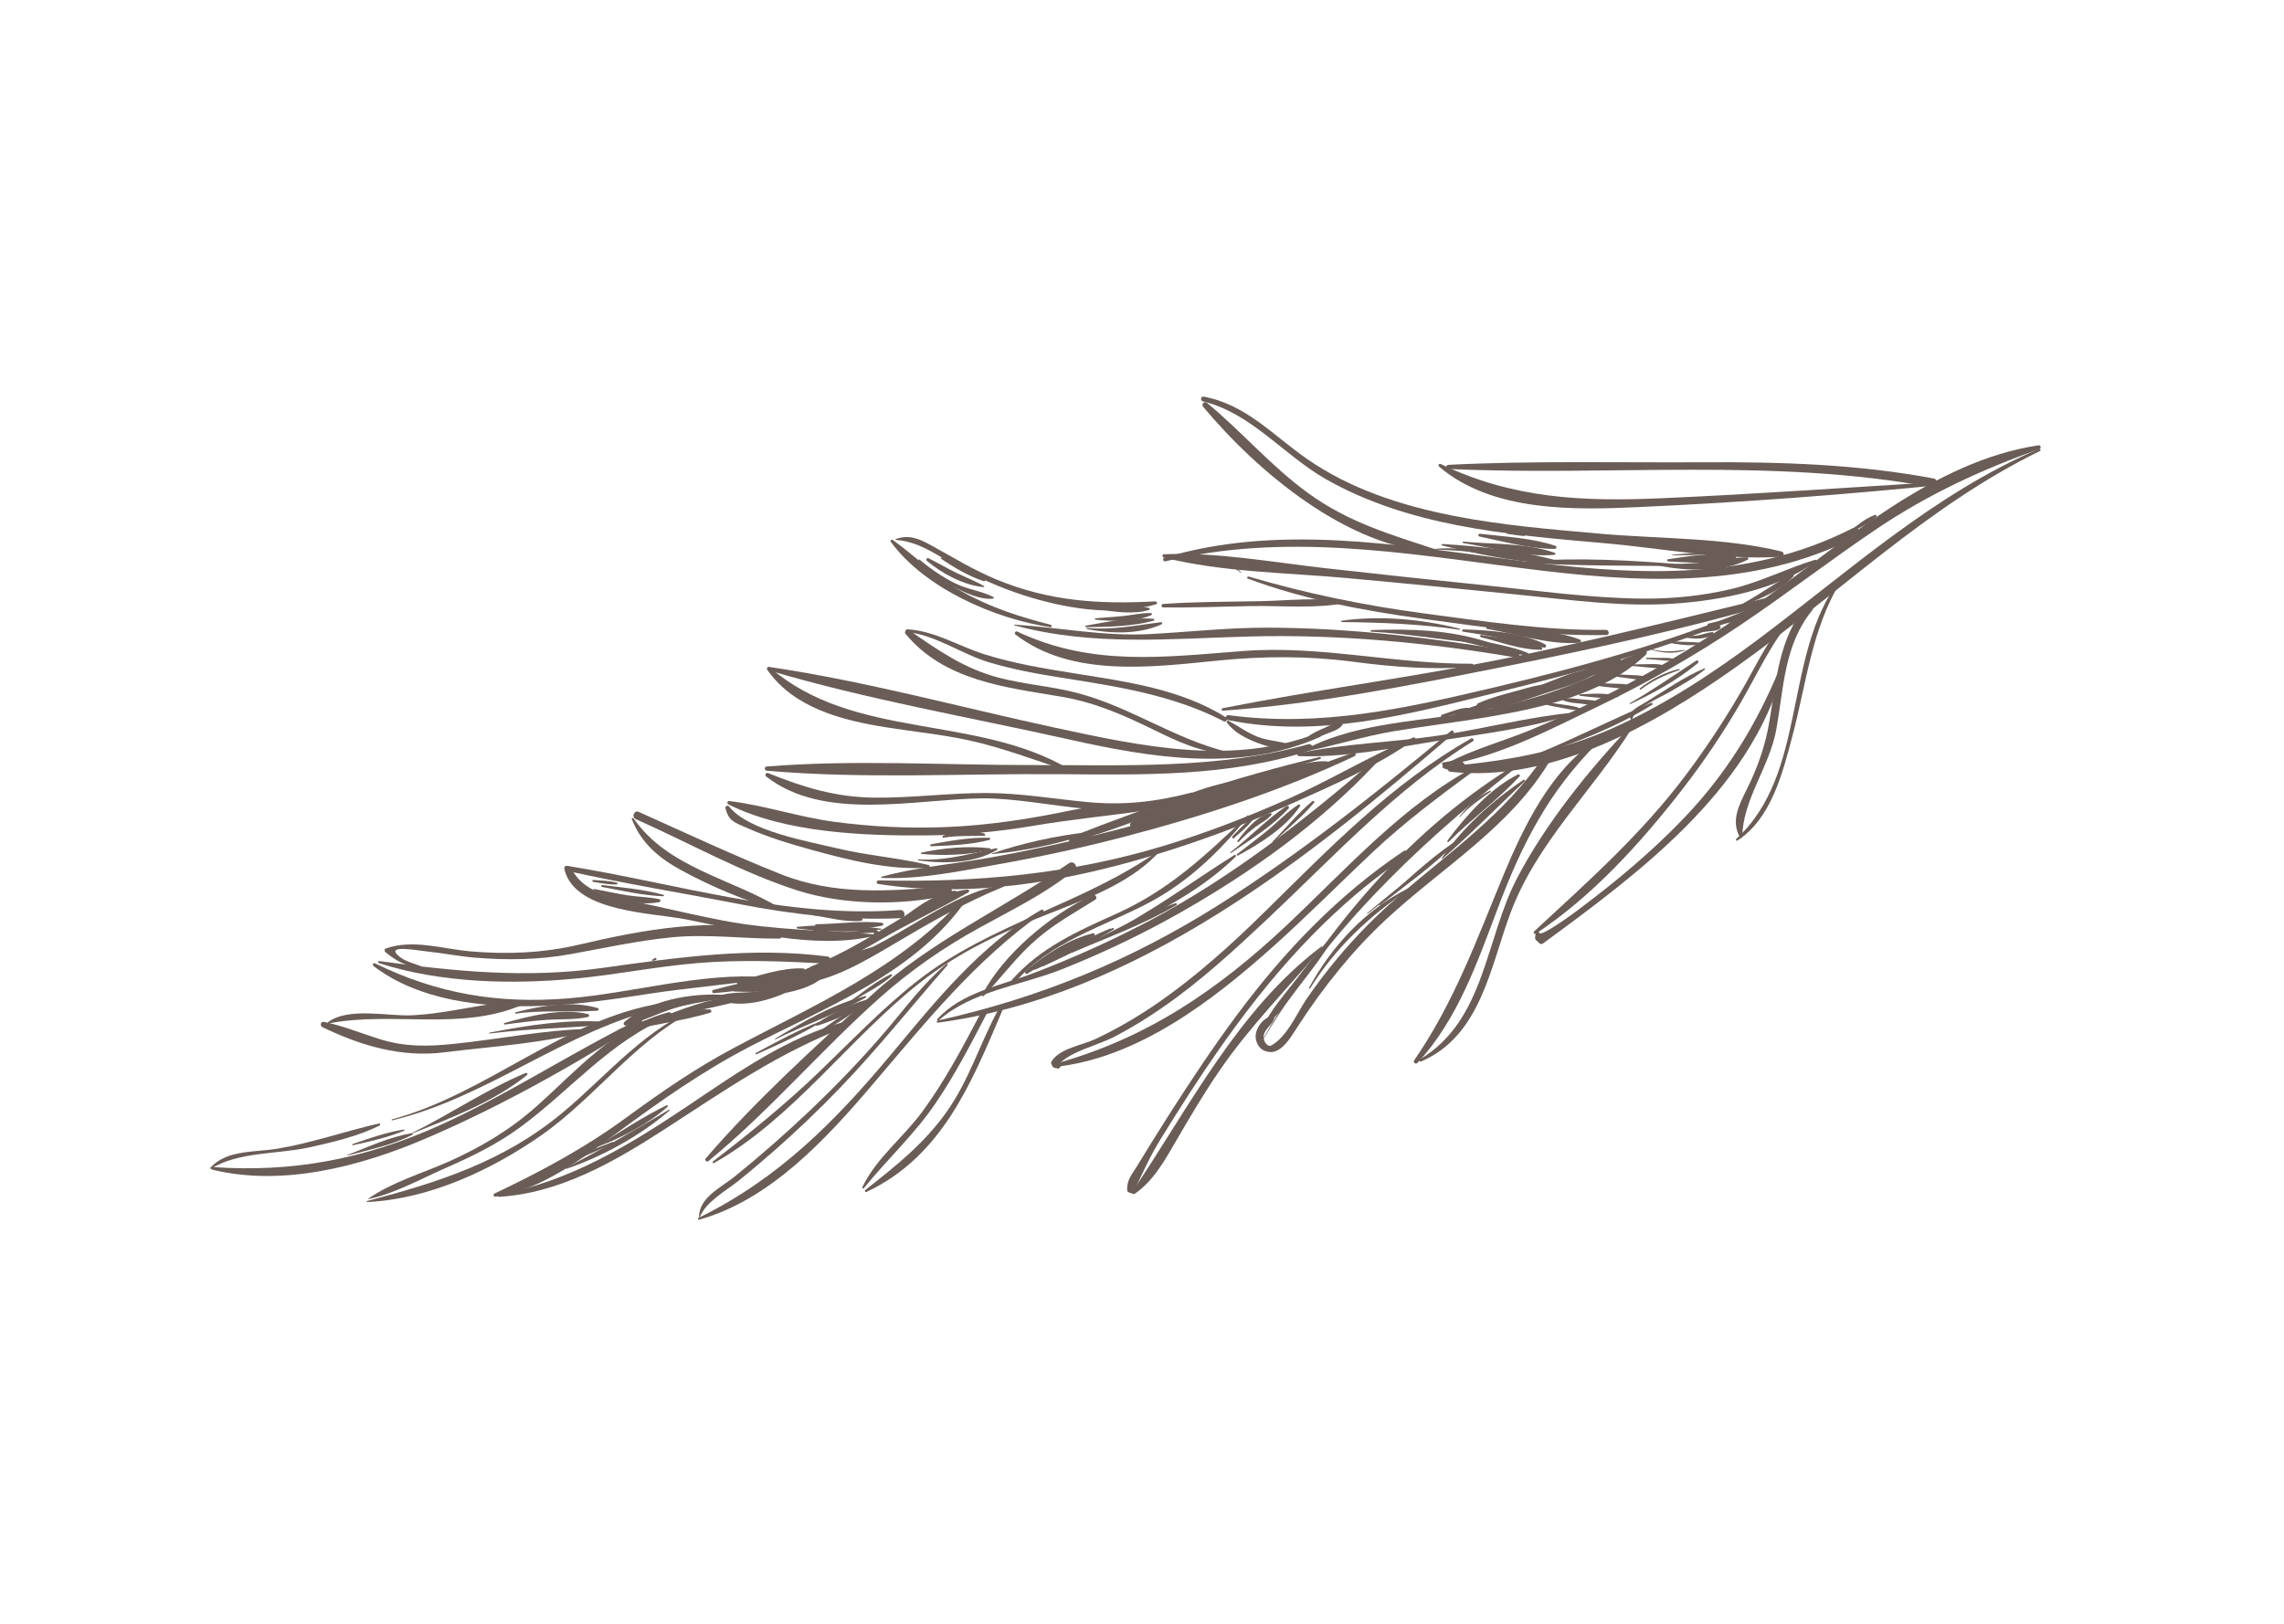 <?xml version="1.0" encoding="UTF-8"?> <svg xmlns="http://www.w3.org/2000/svg" width="492" height="350" viewBox="0 0 492 350" fill="none"> <g clip-path="url(#clip0_183_291)"> <path d="M439.229 96.702C416.526 106.4 398.114 123.259 378.565 137.877C368.772 145.2 358.458 151.97 347.242 156.956C335.928 161.983 324.593 163.932 312.367 165.06C311.671 165.124 311.686 166.19 312.367 166.274C334.258 168.764 356.467 156.086 373.667 143.928C395.739 128.326 414.901 109.133 439.419 97.177C439.72 97.035 439.524 96.576 439.218 96.707L439.229 96.702Z" fill="#6A5C56"></path> <path d="M311.96 164.743C322.867 163.002 333.988 157.128 343.885 152.381C354.589 147.253 364.939 141.358 374.791 134.746C384.836 128.013 394.397 120.569 404.442 113.835C415.542 106.394 426.835 101.196 439.34 96.72C439.776 96.56 439.577 95.883 439.126 95.946C416.627 99.333 397.505 116.558 379.679 129.306C369.155 136.824 358.138 143.61 346.612 149.476C341.168 152.248 335.625 154.816 329.988 157.166C324.019 159.644 317.559 161.364 311.846 164.353C311.643 164.452 311.708 164.786 311.949 164.748L311.96 164.743Z" fill="#6A5C56"></path> <path d="M391.005 120.607C384.833 122.487 379.23 125.43 372.868 126.926C366.565 128.411 360.134 129.046 353.66 128.976C342.489 128.854 331.317 127.273 320.207 126.143C308.653 124.971 297.093 123.723 285.552 122.428C274.19 121.161 262.154 118.915 250.71 119.426C250.278 119.442 250.353 120.043 250.715 120.134C263.381 123.312 277.318 123.38 290.298 124.565C302.701 125.699 315.092 126.928 327.477 128.173C338.46 129.279 349.577 130.819 360.642 130.056C370.59 129.369 383.043 127.046 391.189 120.916C391.356 120.793 391.19 120.554 391.01 120.618L391.005 120.607Z" fill="#6A5C56"></path> <path d="M251.021 120.946C276.701 114.719 302.136 119.134 327.88 122.422C352.287 125.544 377.347 127.226 399.937 115.626C401.08 115.036 400.304 113.184 399.15 113.779C351.806 137.902 299.537 105.636 250.803 120.161C250.358 120.299 250.567 121.062 251.021 120.946Z" fill="#6A5C56"></path> <path d="M419.158 103.756C398.813 104.985 378.48 106.455 358.119 107.343C341.018 108.094 325.975 107.491 310.321 99.968C309.964 99.797 309.719 100.315 309.998 100.545C321.541 110.361 339.114 109.9 353.361 109.241C375.338 108.233 397.357 106.6 419.238 104.367C419.645 104.323 419.554 103.716 419.153 103.745L419.158 103.756Z" fill="#6A5C56"></path> <path d="M311.937 101.036C346.629 102.656 381.909 98.563 416.265 105.001C417.486 105.23 417.731 103.318 416.51 103.089C400.142 100.015 383.539 99.509 366.92 99.603C348.629 99.712 330.193 99.237 311.937 100.158C311.446 100.187 311.438 101.016 311.937 101.036Z" fill="#6A5C56"></path> <path d="M380.195 129.822C361.34 137.881 341.759 143.421 321.821 148.12C302.481 152.679 284.61 156.715 264.639 154.093C263.953 153.997 263.843 155.013 264.506 155.144C284.055 159.109 303.04 153.99 321.982 149.316C341.874 144.418 361.802 139.027 380.512 130.565C381.004 130.356 380.678 129.591 380.186 129.8L380.195 129.822Z" fill="#6A5C56"></path> <path d="M263.426 153.124C283.66 151.696 303.944 147.626 323.811 143.669C343.059 139.833 362.29 135.656 381.171 130.233C382 129.996 381.608 128.562 380.766 128.766C361.352 133.485 341.984 138.341 322.392 142.246C302.788 146.156 282.943 148.709 263.357 152.599C263.034 152.659 263.09 153.125 263.432 153.109L263.426 153.124Z" fill="#6A5C56"></path> <path d="M310.976 164.918C311.743 164.901 312.494 164.904 313.26 164.823C313.854 164.763 314.576 164.791 315.044 164.373C315.145 164.278 315.179 164.083 315.04 164C314.505 163.685 313.884 163.834 313.279 163.898C312.471 163.971 311.689 164.136 310.887 164.284C310.478 164.355 310.576 164.92 310.971 164.907L310.976 164.918Z" fill="#6A5C56"></path> <path d="M310.98 165.535C311.831 165.895 312.706 166.039 313.625 165.893C314.324 165.776 315.314 165.522 315.493 164.761C315.529 164.604 315.402 164.426 315.266 164.38C314.688 164.174 314.041 164.566 313.459 164.685C312.721 164.832 311.944 164.827 311.202 164.691C310.697 164.597 310.528 165.353 310.985 165.546L310.98 165.535Z" fill="#6A5C56"></path> <path d="M339.195 153.527C329.294 154.414 319.421 157.096 309.561 158.534C299.711 159.967 289.433 160.213 279.73 162.294C279.412 162.365 279.358 162.904 279.735 162.911C289.618 163.285 299.983 161.181 309.717 159.629C319.467 158.084 329.906 156.942 339.231 153.641C339.297 153.613 339.259 153.526 339.195 153.527Z" fill="#6A5C56"></path> <path d="M280.357 162.039C287.052 160.84 293.513 158.668 300.256 157.551C307.021 156.425 313.846 155.622 320.613 154.47C332.291 152.478 345.722 149.48 354.551 141.044C355.009 140.603 354.57 139.602 353.919 139.983C341.726 147.192 329.875 151.324 315.879 153.633C304.415 155.521 290.57 156.035 280.32 161.952C280.276 161.97 280.287 162.056 280.346 162.044L280.357 162.039Z" fill="#6A5C56"></path> <path d="M318.603 152.357C321.8 152.131 324.909 151.336 328.01 150.583C330.398 150.005 332.911 149.567 334.965 148.175C335.243 147.979 335.096 147.512 334.769 147.471C331.971 147.178 329.178 148.2 326.499 148.915C323.74 149.652 320.986 150.373 318.382 151.534C317.934 151.725 318.133 152.376 318.609 152.341L318.603 152.357Z" fill="#6A5C56"></path> <path d="M320.94 152.718C324.991 152.193 328.756 150.756 332.604 149.452C336.382 148.166 340.532 147.237 343.844 144.948C344.283 144.645 343.928 144.021 343.463 144.052C339.442 144.344 335.594 146.255 331.831 147.638C328.042 149.02 324.25 150.274 320.8 152.39C320.634 152.486 320.768 152.739 320.94 152.718Z" fill="#6A5C56"></path> <path d="M333.763 148.932C336.506 147.854 339.296 146.885 342.076 145.894C344.443 145.054 347.272 144.571 349.154 142.866C349.442 142.601 349.346 142.074 348.923 142.021C346.468 141.776 344.197 143.053 341.972 144.014C339.053 145.284 336.297 146.819 333.555 148.414C333.256 148.593 333.43 149.061 333.769 148.917L333.763 148.932Z" fill="#6A5C56"></path> <path d="M311.784 155.418C315.314 154.611 319.457 153.543 322.634 151.815C323.019 151.599 322.883 151.037 322.429 151.063C318.8 151.305 314.676 153.113 311.593 154.97C311.377 155.1 311.551 155.478 311.789 155.429L311.784 155.418Z" fill="#6A5C56"></path> <path d="M310.725 154.538C312.512 154.125 314.68 153.911 316.305 153.026C316.59 152.878 316.476 152.488 316.156 152.495C314.321 152.553 312.307 153.463 310.576 154.007C310.278 154.095 310.417 154.604 310.725 154.538Z" fill="#6A5C56"></path> <path d="M347.317 143.765C348.206 143.425 349.106 143.145 349.999 142.816C350.93 142.484 351.664 141.965 352.533 141.517C352.807 141.374 352.64 140.981 352.346 141.08C351.422 141.396 350.539 141.566 349.655 142.007C348.804 142.434 347.978 142.89 347.112 143.284C346.806 143.414 347.002 143.873 347.313 143.754L347.317 143.765Z" fill="#6A5C56"></path> <path d="M375.826 130.264C379.548 128.936 383.623 127.135 386.348 124.166C386.531 123.959 386.253 123.639 386.017 123.752C382.439 125.509 379.189 128.004 375.672 129.903C375.452 130.023 375.581 130.355 375.826 130.264Z" fill="#6A5C56"></path> <path d="M304.504 158.88C295.167 162.82 286.413 168.189 277.119 172.291C268.492 176.109 259.644 179.529 250.609 182.268C230.544 188.338 210.161 190.203 189.278 189.686C188.784 189.677 188.671 190.384 189.183 190.463C208.862 193.52 229.113 190.071 248.014 184.42C258.115 181.395 267.979 177.722 277.604 173.428C286.774 169.34 296.564 165.13 304.76 159.301C304.989 159.139 304.766 158.769 304.504 158.88Z" fill="#6A5C56"></path> <path d="M189.917 189.156C198.253 189.504 206.757 187.702 214.942 186.242C223.978 184.626 232.965 182.683 241.857 180.367C258.841 175.946 275.901 170.433 291.79 162.928C292.273 162.696 291.97 161.986 291.464 162.163C274.213 168.441 257.099 174.557 239.293 179.108C230.777 181.277 222.193 183.165 213.538 184.735C205.685 186.157 197.583 186.78 189.889 188.909C189.764 188.949 189.8 189.154 189.928 189.151L189.917 189.156Z" fill="#6A5C56"></path> <path d="M317.022 143.01C300.483 143.108 284.371 138.996 267.84 140.267C250.641 141.576 235.232 143.66 219.113 136.077C218.725 135.894 218.418 136.477 218.755 136.721C230.828 146.053 248.253 143.73 262.365 142.328C272.304 141.348 281.825 141.295 291.736 142.612C300.206 143.73 308.574 144.336 317.117 143.718C317.582 143.688 317.464 143.015 317.022 143.01Z" fill="#6A5C56"></path> <path d="M218.471 134.724C235.417 139.307 252.028 137.589 269.281 137.135C288.373 136.633 307.818 138.473 326.62 141.684C327.41 141.812 327.559 140.586 326.78 140.454C308.782 137.494 290.966 135.231 272.67 135.239C264.329 135.241 256.085 136.171 247.765 136.616C237.831 137.155 228.352 135.214 218.512 134.577C218.432 134.572 218.382 134.697 218.471 134.724Z" fill="#6A5C56"></path> <path d="M345.925 135.707C332.888 135.902 319.503 133.856 306.582 132.143C293.878 130.452 281.293 127.859 268.989 124.23C268.692 124.137 268.505 124.578 268.807 124.682C280.983 129.193 293.598 131.553 306.425 133.32C319.458 135.115 332.884 137.105 346.065 136.822C346.795 136.808 346.634 135.702 345.915 135.711L345.925 135.707Z" fill="#6A5C56"></path> <path d="M267.427 123.383C266.753 122.741 266.123 121.989 265.328 121.488C265.21 121.422 265.047 121.556 265.147 121.669C265.77 122.372 266.622 122.887 267.376 123.444C267.416 123.478 267.452 123.411 267.427 123.383Z" fill="#6A5C56"></path> <path d="M284.296 163.099C266.049 167.464 248.12 173.424 230.686 180.335C229.835 180.672 230.39 181.973 231.24 181.636C248.758 174.922 266.489 169.072 284.409 163.516C284.637 163.445 284.534 163.05 284.296 163.099Z" fill="#6A5C56"></path> <path d="M236.571 179.688C241.726 178.086 246.688 175.972 251.866 174.425C256.978 172.905 262.496 172.156 267.38 170.01C267.981 169.754 267.696 168.933 267.087 168.96C262.109 169.157 257.068 171.085 252.372 172.673C246.92 174.517 241.386 176.32 236.289 178.995C235.855 179.219 236.126 179.826 236.582 179.684L236.571 179.688Z" fill="#6A5C56"></path> <path d="M245.512 176.731C249.312 176.041 252.979 174.918 256.672 173.797C260.821 172.533 265.452 171.67 269.174 169.465C269.864 169.054 269.636 168.093 268.804 168.111C261.25 168.295 251.794 172.531 245.381 176.27C245.165 176.401 245.216 176.792 245.506 176.746L245.512 176.731Z" fill="#6A5C56"></path> <path d="M249.254 175.964C258.025 174.422 270.782 172.629 277.876 166.972C278.329 166.611 277.967 166.003 277.466 166.01C272.858 166.075 268.335 168.222 263.994 169.671C258.952 171.354 253.971 173.153 248.991 175.043C248.479 175.235 248.7 176.058 249.243 175.968L249.254 175.964Z" fill="#6A5C56"></path> <path d="M260.997 173.001C265.315 172.285 269.514 170.806 273.701 169.538C277.828 168.284 282.334 167.462 285.97 165.086C286.386 164.818 286.179 164.029 285.673 164.024C281.826 163.907 278.2 165.336 274.572 166.52C269.863 168.048 265.037 169.601 260.754 172.097C260.318 172.348 260.426 173.115 261.006 173.023L260.997 173.001Z" fill="#6A5C56"></path> <path d="M243.898 178.219C246.185 178.252 248.395 177.71 250.612 177.217C252.868 176.722 255.193 176.299 257.213 175.129C257.687 174.849 257.736 173.963 257.047 173.921C254.733 173.796 252.545 174.418 250.322 174.991C248.089 175.568 245.807 176.062 243.75 177.145C243.316 177.369 243.286 178.208 243.898 178.219Z" fill="#6A5C56"></path> <path d="M256.795 170.749C248.942 172.777 242.09 173.578 233.941 172.789C226.787 172.092 219.712 170.883 212.511 170.865C204.416 170.84 196.358 171.961 188.257 171.861C179.96 171.755 173.083 169.648 165.472 166.576C165.005 166.388 164.668 167.022 165.054 167.322C177.493 177.028 197.019 172.209 211.349 172.018C225.408 171.827 243.911 178.73 256.866 170.886C256.932 170.858 256.876 170.727 256.806 170.744L256.795 170.749Z" fill="#6A5C56"></path> <path d="M165.147 166.056C185.849 167.877 207.11 166.644 227.892 166.804C246.338 166.939 264.605 167.408 282.346 161.644C283.21 161.367 282.641 160.124 281.797 160.355C262.488 165.805 241.831 164.817 221.98 164.841C203.168 164.85 183.914 163.639 165.138 165.155C164.625 165.193 164.634 166.003 165.147 166.056Z" fill="#6A5C56"></path> <path d="M230.255 165.681C210.074 153.837 183.916 159.519 165.793 143.776C165.46 143.479 165.041 143.98 165.271 144.308C171.024 152.537 181.271 155.158 190.701 156.68C196.7 157.637 202.748 158.224 208.695 159.512C216.013 161.108 222.912 163.812 230.034 166.072C230.259 166.145 230.492 165.813 230.255 165.681Z" fill="#6A5C56"></path> <path d="M165.624 144.441C186.725 150.715 208.828 154.521 230.312 159.328C248.051 163.289 267.069 166.461 284.324 158.799C284.882 158.562 284.519 157.709 283.952 157.925C265.519 165.068 245.951 160.814 227.283 156.796C206.892 152.402 186.45 146.764 165.807 143.717C165.395 143.66 165.206 144.309 165.619 144.43L165.624 144.441Z" fill="#6A5C56"></path> <path d="M281.933 159.341C283.313 159.154 284.619 158.584 285.903 158.05C287.027 157.597 288.363 157.247 289.12 156.266C289.281 156.068 289.142 155.741 288.887 155.72C287.649 155.602 286.482 156.318 285.372 156.804C284.103 157.371 282.782 157.908 281.691 158.773C281.45 158.966 281.623 159.37 281.928 159.33L281.933 159.341Z" fill="#6A5C56"></path> <path d="M312.562 157.488C296.581 170.779 280.174 183.826 262.58 194.938C243.508 206.976 223.963 214.993 201.968 219.896C201.687 219.964 201.736 220.383 202.031 220.347C244.797 214.64 281.454 185.256 313.048 158.081C313.407 157.773 312.953 157.192 312.578 157.494L312.562 157.488Z" fill="#6A5C56"></path> <path d="M202.193 219.878C209.144 213.611 220.079 212.27 228.61 208.894C237.458 205.383 246.065 201.276 254.342 196.575C269.654 187.869 284.16 177.479 296.266 164.611C296.585 164.269 296.021 163.734 295.673 164.038C280.699 176.964 265.223 189.046 247.681 198.341C239.601 202.623 231.261 206.357 222.726 209.632C215.678 212.337 207.132 213.77 201.902 219.589C201.742 219.76 202.024 220.027 202.193 219.878Z" fill="#6A5C56"></path> <path d="M325.452 165.401C302.226 179.932 284.562 201.792 271.191 225.362C271.161 225.413 271.238 225.471 271.267 225.42C285.029 201.645 304.478 182.795 325.877 165.943C326.235 165.661 325.818 165.168 325.452 165.401Z" fill="#6A5C56"></path> <path d="M271.677 225.93C275.308 228.541 277.897 223.706 279.653 221.008C285.126 212.606 291.277 204.885 298.64 198.041C310.642 186.897 325.327 178.265 333.896 163.883C334.43 162.984 333.17 161.997 332.572 162.897C324.379 175.221 312.416 183.455 301.386 192.998C296.61 197.124 292.152 201.606 288.11 206.454C285.721 209.305 283.475 212.277 281.372 215.342C279.269 218.408 276.206 225.86 271.74 225.774C271.66 225.769 271.601 225.872 271.677 225.93Z" fill="#6A5C56"></path> <path d="M273.579 225.39C272.387 225.137 271.939 223.661 272.353 222.633C272.814 221.442 274.028 220.744 274.453 219.53C274.55 219.243 274.337 218.895 273.999 218.948C272.095 219.269 270.441 221.51 270.479 223.418C270.509 225.033 271.809 226.842 273.587 226.407C274.148 226.271 274.163 225.516 273.579 225.39Z" fill="#6A5C56"></path> <path d="M272.217 221.501C275.172 219.041 277.337 215.756 279.672 212.72C282.332 209.263 285.064 205.825 287.228 202.024C287.318 201.869 287.136 201.624 286.982 201.78C284.048 204.683 281.559 207.965 279.05 211.229C276.564 214.457 273.721 217.606 271.999 221.323C271.938 221.452 272.111 221.585 272.228 221.496L272.217 221.501Z" fill="#6A5C56"></path> <path d="M396.633 125.906C396.605 125.84 396.496 125.887 396.524 125.952C396.552 126.017 396.661 125.971 396.633 125.906Z" fill="#6A5C56"></path> <path d="M396.156 125.089C384.041 141.421 389.418 166.65 374.004 180.758C373.801 180.948 374.044 181.245 374.277 181.094C381.553 176.38 383.987 166.574 386.081 158.696C389.171 147.035 390.163 135.907 396.457 125.309C396.576 125.103 396.302 124.885 396.156 125.089Z" fill="#6A5C56"></path> <path d="M375.307 180.305C375.398 172.273 381.201 165.19 382.644 157.15C384.235 148.246 384.336 138.905 390.325 131.562C391.004 130.731 389.66 129.728 388.981 130.56C383.189 137.637 382.64 146.563 381.184 155.241C380.277 160.689 378.617 165.4 376.162 170.307C374.531 173.572 372.85 176.961 374.797 180.38C374.908 180.579 375.305 180.603 375.307 180.305Z" fill="#6A5C56"></path> <path d="M386.105 132.353C381.58 136.373 379.083 141.879 376.164 147.062C372.296 153.927 367.988 160.515 363.265 166.827C353.69 179.636 342.132 189.881 330.482 200.669C330.195 200.933 330.536 201.369 330.868 201.15C343.003 193.139 353.471 181.576 362.332 170.156C366.96 164.194 371.174 157.93 374.957 151.411C378.657 145.031 381.635 138.351 386.477 132.711C386.666 132.489 386.334 132.165 386.109 132.364L386.105 132.353Z" fill="#6A5C56"></path> <path d="M330.842 200.941C330.566 202.505 330.51 202.193 331.662 203.29C331.854 203.467 332.181 203.418 332.381 203.281C352.765 188.32 376.875 170.558 383.962 144.849C384.112 144.321 383.381 143.999 383.152 144.523C378.271 156.223 371.982 166.47 363.264 175.712C358.575 180.68 353.489 185.261 348.217 189.587C345.521 191.807 342.752 193.917 339.972 196.031C339.375 196.479 331.626 202.234 331.546 200.925C331.518 200.498 330.888 200.534 330.822 200.924L330.842 200.941Z" fill="#6A5C56"></path> <path d="M398.069 115.001C400.033 113.944 402.578 112.976 404.167 111.37C404.354 111.174 404.193 110.855 403.91 110.949C401.754 111.648 399.768 113.502 397.943 114.796C397.832 114.869 397.942 115.068 398.069 115.001Z" fill="#6A5C56"></path> <path d="M309.642 118.504C299.503 115.166 290.5 112.584 281.687 106.175C273.787 100.424 267.455 92.959 259.965 86.774C259.448 86.349 258.726 87.109 259.147 87.613C270.898 101.706 290.317 118.034 309.504 119.028C309.78 119.04 309.939 118.624 309.636 118.52L309.642 118.504Z" fill="#6A5C56"></path> <path d="M259.146 86.49C269.466 88.95 276.594 98.104 285.581 103.224C294.301 108.2 304.011 111.23 313.832 113.154C324.342 115.211 335.029 116.107 345.682 117.044C358.057 118.113 371.383 120.778 383.766 119.957C384.467 119.904 384.338 118.964 383.761 118.823C371.389 115.79 357.401 116.119 344.705 114.994C334.143 114.057 323.523 113.197 313.103 111.14C301.895 108.929 290.915 105.407 281.458 98.821C274.203 93.763 268.337 87.119 259.288 85.461C258.615 85.334 258.516 86.345 259.161 86.496L259.146 86.49Z" fill="#6A5C56"></path> <path d="M318.033 165.023C302.51 173.174 290.011 187.241 277.399 199.136C262.428 213.25 246.935 223.867 226.93 229.291C226.562 229.396 226.609 229.931 227.01 229.902C244.985 228.081 261.092 215.692 274.102 204.066C281.426 197.524 288.341 190.536 295.48 183.801C302.664 177.021 310.368 171.311 318.304 165.476C318.538 165.299 318.308 164.88 318.033 165.023Z" fill="#6A5C56"></path> <path d="M228.155 229.195C231.075 226.35 236.339 225.308 240.132 223.33C243.738 221.458 247.201 219.311 250.531 217.002C258.628 211.395 265.87 204.72 273.035 197.987C287.253 184.62 300.566 170.037 317.293 159.708C317.63 159.5 317.288 158.91 316.93 159.101C299.686 168.85 286.093 183.048 272.091 196.801C265.087 203.671 257.726 210.308 249.666 215.911C245.33 218.92 240.78 221.608 236.007 223.861C233.08 225.237 228.279 225.849 226.502 228.711C226.372 228.922 226.394 229.093 226.509 229.303C227.001 230.126 226.942 230.048 227.911 230.229C228.026 230.257 228.164 230.186 228.239 230.089C228.35 229.926 228.461 229.762 228.577 229.61C228.763 229.349 228.403 228.96 228.159 229.206L228.155 229.195Z" fill="#6A5C56"></path> <path d="M284.649 203.937C266.769 217.379 256.155 238.599 243.936 256.719C243.708 257.061 244.111 257.432 244.444 257.213C248.528 254.401 250.91 249.99 253.365 245.78C256.272 240.783 259.194 235.819 262.45 231.035C269.093 221.258 277.266 213.101 284.825 204.108C284.911 204.007 284.76 203.864 284.654 203.948L284.649 203.937Z" fill="#6A5C56"></path> <path d="M244.576 255.981C246.323 252.382 247.814 248.971 249.981 245.478C252.077 242.092 254.188 238.713 256.356 235.375C260.476 229.009 264.816 222.769 269.451 216.765C278.964 204.448 290.111 192.996 303.13 184.363C303.807 183.92 303.021 182.924 302.349 183.378C288.163 192.909 276.693 204.937 266.507 218.614C261.324 225.575 256.522 232.825 251.85 240.136C249.519 243.789 247.229 247.476 244.981 251.172C243.864 253.004 242.627 254.345 242.826 256.481C242.842 256.668 242.976 256.83 243.147 256.899C243.967 257.247 243.907 257.26 244.729 256.884C244.827 256.842 244.913 256.741 244.92 256.635C244.931 256.449 244.942 256.264 244.954 256.078C244.968 255.839 244.664 255.762 244.561 255.974L244.576 255.981Z" fill="#6A5C56"></path> <path d="M351.131 156.538C342.09 166.111 332.996 177.411 326.854 189.093C319.893 202.338 319.97 219.856 305.835 228.267C305.576 228.416 305.833 228.836 306.106 228.72C318.978 223.197 321.01 208.384 325.392 196.664C331.051 181.546 343.137 170.327 351.564 156.857C351.759 156.555 351.366 156.27 351.127 156.527L351.131 156.538Z" fill="#6A5C56"></path> <path d="M305.377 228.979C314.085 219.561 318.333 207.072 322.793 195.292C327.964 181.635 333.672 170.512 344.077 160.138C344.367 159.847 344.032 159.395 343.667 159.629C334.086 165.996 328.205 178.11 323.92 188.42C318.118 202.385 313.303 215.878 304.643 228.439C304.31 228.93 304.978 229.407 305.366 228.984L305.377 228.979Z" fill="#6A5C56"></path> <path d="M215.96 190.574C208.763 191.987 202.457 195.707 196.215 199.425C187.99 204.337 180.174 208.21 171.155 211.381C170.73 211.536 170.943 212.155 171.355 212.122C178.905 211.475 185.792 207.392 192.197 203.604C200.034 198.961 207.65 194.528 216.104 191.094C216.377 190.977 216.261 190.523 215.965 190.585L215.96 190.574Z" fill="#6A5C56"></path> <path d="M169.709 211.015C176.279 210.554 183.854 207.571 189.495 204.29C189.859 204.084 189.644 203.581 189.238 203.689C182.822 205.48 175.547 207.624 169.596 210.599C169.371 210.707 169.458 211.032 169.709 211.015Z" fill="#6A5C56"></path> <path d="M174.845 208.826C180.113 207.641 184.671 205.427 189.304 202.692C195.631 198.963 202.254 195.896 208.59 192.279C208.893 192.111 208.799 191.648 208.425 191.678C203.146 192.171 198.461 195.239 193.986 197.92C187.699 201.683 181.552 205.594 174.678 208.251C174.372 208.382 174.494 208.911 174.834 208.83L174.845 208.826Z" fill="#6A5C56"></path> <path d="M192.574 200.241C194.987 198.993 197.333 197.619 199.735 196.376C201.89 195.251 204.112 194.344 205.906 192.675C206.2 192.395 206.026 191.836 205.58 191.91C200.832 192.616 195.744 196.617 192.23 199.677C191.955 199.91 192.216 200.432 192.563 200.245L192.574 200.241Z" fill="#6A5C56"></path> <path d="M250.049 182.985C233.681 194.762 213.622 198.814 197.663 211.308C190.1 217.23 183.377 224.304 176.457 230.946C169.191 237.928 161.553 244.127 153.573 250.252C153.399 250.39 153.577 250.715 153.786 250.6C170.809 240.997 182.851 223.857 198.069 211.807C206.795 204.887 216.283 200.664 226.558 196.622C234.798 193.382 244.169 189.945 250.135 183.064C250.175 183.008 250.099 182.95 250.049 182.985Z" fill="#6A5C56"></path> <path d="M152.606 250.161C165.743 239.411 176.863 226.228 189.554 214.945C196.128 209.097 203.182 204.193 210.877 199.946C217.922 196.053 225.176 192.589 231.435 187.456C232.371 186.682 231.257 185.31 230.268 185.99C216.02 195.831 200.619 202.664 187.711 214.439C175.542 225.551 162.77 237.101 152.017 249.598C151.707 249.963 152.246 250.469 152.61 250.172L152.606 250.161Z" fill="#6A5C56"></path> <path d="M182.159 220.083C169.725 223.392 158.865 231.092 148.32 238.168C135.356 246.868 122.917 254.44 107.383 257.443C107.108 257.496 107.159 257.887 107.436 257.872C120.437 257.137 132.269 250.353 142.98 243.426C155.837 235.108 168.018 226.599 182.455 221.171C183.044 220.946 182.782 219.908 182.159 220.083Z" fill="#6A5C56"></path> <path d="M106.707 257.822C116.449 256.5 125.579 249.498 133.275 243.83C142.305 237.168 151.276 230.853 161.238 225.653C177.775 217.032 197.292 209.737 208.246 193.77C208.515 193.372 207.968 192.998 207.66 193.336C193.78 208.677 175.75 216.371 157.858 225.905C149.853 230.181 142.502 235.237 135.181 240.603C125.987 247.335 116.753 252.303 106.518 257.167C106.173 257.327 106.304 257.878 106.696 257.827L106.707 257.822Z" fill="#6A5C56"></path> <path d="M224.347 196.013C211.326 203.46 201.6 215.61 192.141 226.962C179.881 241.651 167.791 253.892 150.462 262.411C150.215 262.529 150.37 262.864 150.625 262.794C165.995 258.466 178.027 245.334 188.055 233.558C199.498 220.134 210.125 206.825 224.695 196.588C225.002 196.367 224.683 195.832 224.363 196.02L224.347 196.013Z" fill="#6A5C56"></path> <path d="M150.772 262.228C152.066 258.9 156.375 256.587 159.061 254.435C161.715 252.297 164.314 250.092 166.879 247.837C171.716 243.581 176.383 239.139 180.85 234.498C189.044 225.996 196.34 216.78 204.124 207.923C204.256 207.777 204.03 207.55 203.878 207.679C198.884 211.899 195.085 217.108 190.865 222.056C185.723 228.083 180.261 233.781 174.514 239.238C169.293 244.2 163.889 248.943 158.29 253.472C155.379 255.823 150.56 258.031 150.582 262.206C150.586 262.307 150.735 262.322 150.772 262.228Z" fill="#6A5C56"></path> <path d="M268.784 175.674C259.745 184.252 252.005 191.669 240.494 196.871C232.076 200.664 224.331 204.067 218.028 211.065C217.662 211.48 218.364 212.007 218.726 211.582C226.184 202.929 237.633 199.704 247.418 194.541C255.97 190.032 262.937 183.318 268.911 175.789C268.968 175.712 268.853 175.594 268.78 175.664L268.784 175.674Z" fill="#6A5C56"></path> <path d="M215.047 217.526C211.066 224.853 208.783 232.709 203.892 239.597C199.024 246.449 192.911 251.287 186.387 256.404C186.174 256.572 186.386 256.947 186.643 256.824C202.948 249.142 209.29 233.293 215.858 217.853C216.087 217.329 215.31 217.053 215.047 217.526Z" fill="#6A5C56"></path> <path d="M186.086 256.003C191.129 249.773 197.015 244.373 201.536 237.707C205.675 231.631 209.077 225.067 212.466 218.561C212.821 217.88 211.704 217.44 211.343 218.11C207.46 225.485 203.565 232.891 198.604 239.615C194.525 245.137 188.708 249.578 185.751 255.823C185.654 256.019 185.948 256.165 186.075 256.007L186.086 256.003Z" fill="#6A5C56"></path> <path d="M211.929 214.568C215.857 210.48 219.121 205.925 223.467 202.214C227.308 198.924 231.681 196.519 235.943 193.851C236.513 193.492 235.936 192.563 235.344 192.84C226.367 197.079 216.212 205.434 211.558 214.364C211.438 214.597 211.781 214.735 211.934 214.579L211.929 214.568Z" fill="#6A5C56"></path> <path d="M188.225 201.307C177.231 200.387 166.746 200.45 155.807 198.357C150.646 197.366 145.533 196.187 140.412 195.049C134.462 193.723 126.109 193.305 123.085 187.116C122.65 186.216 121.423 186.791 121.686 187.712C124.301 196.606 140.665 196.672 147.875 198.107C160.471 200.605 175.422 204.657 188.229 201.68C188.418 201.638 188.453 201.326 188.225 201.307Z" fill="#6A5C56"></path> <path d="M122 187.603C134.382 190.386 146.939 192.397 159.39 194.827C170.959 197.065 182.33 198.355 194.105 197.832C195.231 197.779 195.01 195.987 193.871 196.072C169.644 197.949 145.802 190.363 122.134 186.551C121.443 186.445 121.344 187.456 122 187.603Z" fill="#6A5C56"></path> <path d="M264.81 162.103C253.186 159.372 243.547 152.295 232.06 149.312C226.512 147.866 220.75 147.467 215.206 146.032C207.775 144.11 202.052 140.104 195.837 135.792C195.341 135.448 194.669 136.083 195.075 136.581C203.414 146.666 216.529 148.077 228.563 150.104C235.813 151.329 241.821 153.973 248.344 157.16C253.544 159.697 258.894 162.312 264.778 162.362C264.948 162.367 264.972 162.15 264.81 162.103Z" fill="#6A5C56"></path> <path d="M195.373 136.184C201.595 136.814 207.124 140.941 213.1 142.721C218.176 144.239 223.398 145.191 228.618 146.014C240.791 147.944 252.574 149.716 263.66 155.427C264.14 155.675 264.592 154.888 264.131 154.594C254.38 148.469 242.703 146.884 231.548 145.102C224.922 144.038 218.264 142.961 211.863 140.91C206.36 139.148 201.303 135.918 195.457 135.593C195.086 135.57 195.004 136.135 195.384 136.18L195.373 136.184Z" fill="#6A5C56"></path> <path d="M264.295 155.711C265.849 157.812 268.363 159.105 270.766 160.018C272.889 160.818 275.725 161.715 277.968 161.069C278.255 160.985 278.219 160.536 277.963 160.451C275.718 159.638 273.221 159.656 270.943 158.767C268.671 157.889 266.752 156.446 264.619 155.289C264.366 155.151 264.147 155.515 264.3 155.722L264.295 155.711Z" fill="#6A5C56"></path> <path d="M275.999 135.473C274.231 135.323 272.444 135.464 270.68 135.505C268.697 135.549 266.549 135.419 264.617 135.854C264.406 135.905 264.382 136.213 264.614 136.243C266.361 136.493 268.192 136.243 269.948 136.153C271.952 136.035 274.022 136.044 275.996 135.707C276.13 135.689 276.132 135.481 275.999 135.473Z" fill="#6A5C56"></path> <path d="M226.329 134.616C219.636 132.909 213.288 130.861 207.241 127.459C201.724 124.36 197.377 120.038 192.328 116.34C192.047 116.136 191.7 116.504 191.907 116.777C199.291 126.804 214.266 133.337 226.266 135.134C226.598 135.186 226.638 134.704 226.334 134.627L226.329 134.616Z" fill="#6A5C56"></path> <path d="M193.01 116.334C198.459 116.698 202.706 120.3 207.407 122.727C212.238 125.214 217.266 127.346 222.485 128.868C230.874 131.311 240.523 132.741 249.035 130.199C249.414 130.089 249.202 129.56 248.86 129.576C236.786 130.213 226.142 129.57 214.784 124.917C209.825 122.885 205.372 120.133 200.701 117.564C198.022 116.097 195.889 115.12 192.985 116.125C192.887 116.167 192.903 116.328 193.01 116.334Z" fill="#6A5C56"></path> <path d="M250.534 130.865C256.75 130.967 262.978 130.703 269.192 130.587C276.019 130.455 283.461 131.222 290.155 129.869C290.263 129.848 290.261 129.694 290.151 129.677C284.138 128.597 277.615 129.413 271.529 129.526C264.532 129.653 257.517 129.646 250.53 130.13C250.114 130.153 250.108 130.866 250.538 130.876L250.534 130.865Z" fill="#6A5C56"></path> <path d="M172.179 211.693C169.156 212.296 166.184 213.201 163.12 213.616C160.398 213.987 157.5 213.672 154.887 214.54C154.469 214.68 154.539 215.27 154.891 215.429C159.915 217.641 168.055 215.077 172.375 212.152C172.597 212.006 172.423 211.628 172.175 211.682L172.179 211.693Z" fill="#6A5C56"></path> <path d="M153.788 213.988C156.897 213.71 159.974 213.354 163.063 212.904C165.458 212.555 167.872 212.43 169.966 211.164C170.315 210.951 170.078 210.457 169.753 210.389C167.255 209.891 164.674 210.745 162.216 211.25C159.354 211.837 156.522 212.526 153.693 213.28C153.265 213.398 153.323 214.019 153.788 213.988Z" fill="#6A5C56"></path> <path d="M159.237 212.261C163.733 211.689 168.999 211.318 173.132 209.35C173.434 209.209 173.424 208.67 173.031 208.657C168.432 208.472 163.413 210.21 159.019 211.476C158.559 211.607 158.786 212.324 159.237 212.261Z" fill="#6A5C56"></path> <path d="M158.248 213.638C163.141 213.787 169.916 213.988 174.047 211.014C174.47 210.704 174.254 209.983 173.74 209.93C171.264 209.694 168.867 210.586 166.456 211.11C163.722 211.694 160.978 212.256 158.236 212.791C157.783 212.881 157.716 213.632 158.242 213.654L158.248 213.638Z" fill="#6A5C56"></path> <path d="M163.025 214.664C167.562 214.371 174.585 213.548 177.835 210.02C178.171 209.657 177.749 209.153 177.333 209.175C174.97 209.329 172.715 210.703 170.5 211.505C167.974 212.426 165.401 213.238 162.818 213.965C162.401 214.078 162.624 214.693 163.01 214.658L163.025 214.664Z" fill="#6A5C56"></path> <path d="M165.102 210.537C150.912 209.48 136.296 214.003 122.169 215.127C107.278 216.306 94.157 214.122 80.771 207.557C80.425 207.381 80.148 207.913 80.448 208.133C90.391 215.739 104.331 217.148 116.439 216.742C124.461 216.475 132.429 215.263 140.355 214.042C148.576 212.787 156.917 212.178 165.094 210.85C165.261 210.818 165.277 210.553 165.091 210.542L165.102 210.537Z" fill="#6A5C56"></path> <path d="M81.6 207.501C94.932 211.816 110.32 212.169 124.173 210.826C132.868 209.988 141.449 208.243 150.165 207.513C159.501 206.725 168.718 207.111 178.051 207.616C179.027 207.665 179.238 206.22 178.24 206.089C161.974 203.98 145.986 206.284 129.886 208.534C113.323 210.851 98.087 209.31 81.701 207.071C81.453 207.034 81.333 207.421 81.589 207.506L81.6 207.501Z" fill="#6A5C56"></path> <path d="M158.482 214.61C150.865 213.555 140.519 215.006 134.513 220.186C134.097 220.544 134.494 221.111 134.981 220.981C139.145 219.814 142.898 217.711 147.159 216.709C150.907 215.836 154.671 215.304 158.489 214.84C158.623 214.821 158.619 214.629 158.493 214.606L158.482 214.61Z" fill="#6A5C56"></path> <path d="M133.588 222.593C139.982 220.748 146.67 220.107 153.02 218.189C153.362 218.082 153.269 217.501 152.918 217.496C146.257 217.26 139.465 219.625 133.262 221.828C132.746 222.01 133.09 222.728 133.588 222.593Z" fill="#6A5C56"></path> <path d="M143.882 219.41C149.378 217.701 155.11 216.938 160.567 215.259C160.843 215.18 160.782 214.702 160.495 214.695C154.931 214.548 148.706 216.67 143.598 218.743C143.16 218.93 143.437 219.548 143.882 219.41Z" fill="#6A5C56"></path> <path d="M151.707 216.529C139.23 221.161 131.214 231.355 121.281 239.655C108.662 250.197 94.666 254.688 79.065 258.778C78.924 258.812 78.95 258.994 79.094 258.998C92.371 258.365 105.703 252.194 116.482 244.696C128.827 236.117 137.732 222.767 151.772 216.682C151.87 216.64 151.799 216.503 151.712 216.54L151.707 216.529Z" fill="#6A5C56"></path> <path d="M79.373 258.349C85.132 257.136 90.651 253.996 96.027 251.641C101.666 249.174 107.141 246.506 112.112 242.838C123.081 234.756 131.412 224.272 144.324 218.964C144.783 218.768 144.598 217.969 144.084 218.098C132.323 221.107 124.246 230.669 115.495 238.44C109.834 243.46 103.603 247.174 96.703 250.256C90.974 252.813 84.505 254.665 79.335 258.262C79.292 258.281 79.324 258.357 79.373 258.349Z" fill="#6A5C56"></path> <path d="M137.749 219.595C122.985 226.802 109.202 236.006 94.182 242.703C78.419 249.715 62.998 252.682 45.816 251.454C45.445 251.431 45.388 251.934 45.749 252.025C60.835 255.696 77.434 251.375 91.374 245.448C107.54 238.561 123.33 229.703 138.155 220.275C138.531 220.037 138.149 219.412 137.754 219.606L137.749 219.595Z" fill="#6A5C56"></path> <path d="M45.452 251.815C51.234 248.138 59.956 248.696 66.539 247.234C71.66 246.099 77.043 244.851 81.757 242.52C81.982 242.411 81.912 242.002 81.63 242.07C74.273 243.746 67.221 246.259 59.731 247.501C54.81 248.318 48.812 247.697 45.276 251.644C45.179 251.75 45.337 251.877 45.448 251.804L45.452 251.815Z" fill="#6A5C56"></path> <path d="M84.493 241.393C105.346 236.357 121.934 221.852 142.879 217.06C143.467 216.926 143.368 216.026 142.75 216.121C121.483 219.461 104.995 235.654 84.453 241.178C84.323 241.207 84.341 241.432 84.482 241.398L84.493 241.393Z" fill="#6A5C56"></path> <path d="M126.938 221.683C117.231 221.906 107.436 223.922 97.773 224.914C92.143 225.492 87.282 225.6 81.802 223.893C77.769 222.641 73.902 221.021 69.755 220.167C69.05 220.028 68.871 221.034 69.456 221.314C77.812 225.347 86.535 227.907 95.783 226.731C106.062 225.425 117.039 224.88 127.024 222.008C127.219 221.951 127.108 221.688 126.938 221.683Z" fill="#6A5C56"></path> <path d="M70.734 220.524C84.533 217.783 99.722 222.366 113.121 216.231C113.482 216.077 113.321 215.578 112.942 215.597C104.826 215.917 96.873 218.376 88.694 218.761C83.671 219.003 74.987 216.93 70.626 220.273C70.509 220.362 70.593 220.558 70.738 220.535L70.734 220.524Z" fill="#6A5C56"></path> <path d="M141.022 206.451C140.85 206.563 140.678 206.674 140.506 206.786C140.395 206.86 140.479 207.056 140.609 207.027C140.808 206.981 141.008 206.934 141.208 206.888C141.596 206.8 141.365 206.227 141.022 206.451Z" fill="#6A5C56"></path> <path d="M90.592 208.151C89.198 207.609 87.399 207.174 86.2 206.239C82.493 203.389 89.707 204.77 91.702 204.967C95.267 205.333 98.785 206.043 102.36 206.34C109.191 206.916 116.08 206.809 122.846 205.593C130.16 204.272 137.272 202.688 144.684 201.958C152.507 201.195 160.047 202.283 167.827 202.235C168.642 202.237 168.466 201.098 167.822 200.92C154.099 197.353 138.255 200.358 124.792 203.524C117.054 205.336 109.347 205.675 101.436 204.99C95.405 204.474 88.996 202.284 83.115 204.363C82.767 204.486 82.771 204.949 83.025 205.151C85.322 207.026 87.523 208.284 90.512 208.418C90.671 208.428 90.754 208.198 90.583 208.129L90.592 208.151Z" fill="#6A5C56"></path> <path d="M168.947 195.494C168.798 195.143 168.251 195.377 168.4 195.727C168.549 196.077 169.096 195.844 168.947 195.494Z" fill="#6A5C56"></path> <path d="M168.224 195.765C157.612 189.257 143.947 187.099 136.455 176.305C136.318 176.105 136.018 176.31 136.107 176.518C138.135 181.672 141.947 184.89 146.754 187.504C153.359 191.095 160.748 194.223 167.996 196.172C168.232 196.239 168.481 195.914 168.224 195.765Z" fill="#6A5C56"></path> <path d="M136.964 176.501C148.412 181.579 159.794 188.017 171.714 191.836C181.691 195.037 194.074 195.185 204.259 192.873C205.436 192.604 205.237 190.894 204.006 191.005C191.772 191.994 179.872 193.009 168.19 188.353C157.863 184.242 147.726 179.483 137.586 174.931C136.597 174.487 135.974 176.057 136.959 176.49L136.964 176.501Z" fill="#6A5C56"></path> <path d="M200.045 186.377C193.567 184.811 186.862 184.349 180.361 182.792C174.134 181.3 161.233 179.087 157.059 173.776C156.802 173.446 156.171 173.663 156.272 174.111C156.944 176.963 158.296 177.226 160.893 178.38C165.328 180.364 170.158 181.819 174.843 183.116C182.847 185.323 191.702 187.556 200.054 186.942C200.391 186.915 200.339 186.459 200.05 186.388L200.045 186.377Z" fill="#6A5C56"></path> <path d="M156.885 173.308C169.19 179.456 186.034 180.105 199.535 179.996C207.241 179.928 214.912 179.23 222.512 177.942C230.531 176.579 238.531 175.805 246.574 174.677C247.062 174.611 247.017 173.959 246.571 173.852C239.618 172.294 232.268 174.38 225.42 175.644C218.163 176.98 210.887 177.936 203.514 178.211C195.548 178.518 187.566 178.122 179.662 177.06C172.048 176.042 164.666 173.506 157.083 172.591C156.649 172.543 156.534 173.122 156.896 173.303L156.885 173.308Z" fill="#6A5C56"></path> <path d="M332.024 151.456C333.29 152.002 334.698 152.215 336.051 152.452C337.389 152.683 338.819 153.068 340.181 152.992C340.41 152.984 340.432 152.64 340.234 152.569C338.966 152.05 337.492 151.955 336.148 151.74C334.804 151.525 333.404 151.269 332.051 151.367C332.002 151.375 331.993 151.444 332.04 151.463L332.024 151.456Z" fill="#6A5C56"></path> <path d="M336.577 150.834C337.839 151.433 339.381 151.473 340.755 151.637C341.976 151.775 343.388 152.181 344.572 151.806C344.74 151.747 344.789 151.468 344.619 151.372C343.544 150.758 342.081 150.839 340.864 150.712C339.489 150.575 337.973 150.291 336.607 150.602C336.489 150.626 336.463 150.779 336.577 150.834Z" fill="#6A5C56"></path> <path d="M340.314 149.912C342.967 150.228 345.876 150.629 348.533 150.168C348.678 150.145 348.663 149.958 348.532 149.923C345.932 149.275 342.977 149.462 340.312 149.603C340.125 149.619 340.129 149.901 340.308 149.928L340.314 149.912Z" fill="#6A5C56"></path> <path d="M343.282 147.628C344.751 147.893 346.231 148.063 347.719 148.191C348.884 148.289 350.155 148.574 351.286 148.26C351.53 148.195 351.465 147.861 351.284 147.77C350.129 147.242 348.568 147.365 347.31 147.293C345.974 147.217 344.64 147.179 343.29 147.224C343.045 147.225 343.076 147.599 343.297 147.634L343.282 147.628Z" fill="#6A5C56"></path> <path d="M347.354 145.673C348.668 145.876 349.982 146.052 351.308 146.223C352.333 146.355 353.475 146.642 354.474 146.32C354.67 146.263 354.616 146.015 354.466 145.936C353.523 145.421 352.23 145.507 351.169 145.443C349.912 145.371 348.666 145.295 347.407 145.25C347.142 145.234 347.086 145.62 347.35 145.662L347.354 145.673Z" fill="#6A5C56"></path> <path d="M350.609 143.396C351.958 143.531 353.307 143.667 354.658 143.776C355.845 143.864 357.108 144.101 358.265 143.815C358.475 143.764 358.57 143.44 358.319 143.366C357.103 142.967 355.731 143.112 354.465 143.109C353.176 143.116 351.897 143.144 350.602 143.167C350.463 143.174 350.477 143.388 350.598 143.401L350.609 143.396Z" fill="#6A5C56"></path> <path d="M354.648 141.997C355.649 142.074 356.65 142.151 357.652 142.228C358.521 142.297 359.467 142.488 360.311 142.257C360.452 142.223 360.507 142.019 360.351 141.956C359.528 141.661 358.579 141.769 357.707 141.753C356.696 141.744 355.686 141.736 354.675 141.728C354.505 141.722 354.473 141.981 354.643 141.986L354.648 141.997Z" fill="#6A5C56"></path> <path d="M355.849 140.027C358.112 140.702 360.659 140.921 362.937 140.145C363.003 140.117 362.983 140.009 362.897 140.02C360.495 140.384 358.277 140.542 355.899 139.902C355.815 139.886 355.76 140 355.849 140.027Z" fill="#6A5C56"></path> <path d="M358.526 138.305C361.072 138.796 363.873 139.308 366.442 138.82C366.609 138.788 366.619 138.538 366.439 138.511C363.835 138.187 361.173 138.366 358.551 138.062C358.403 138.048 358.368 138.269 358.521 138.295L358.526 138.305Z" fill="#6A5C56"></path> <path d="M362.288 137.194C364.344 137.687 367.224 137.958 369.037 136.669C369.266 136.507 369.09 136.156 368.833 136.188C367.782 136.299 366.836 136.715 365.798 136.886C364.642 137.082 363.492 137.081 362.33 136.93C362.156 136.914 362.13 137.158 362.299 137.189L362.288 137.194Z" fill="#6A5C56"></path> <path d="M364.642 136.358C365.761 136.346 366.867 136.185 367.983 136.045C368.863 135.929 369.833 135.993 370.539 135.408C370.719 135.254 370.695 134.955 370.461 134.86C369.551 134.512 368.556 134.936 367.634 135.135C366.593 135.359 365.536 135.577 364.52 135.919C364.248 136.009 364.408 136.354 364.642 136.358Z" fill="#6A5C56"></path> <path d="M368.133 134.91C370.077 134.624 372.032 134.424 373.898 133.771C374.147 133.69 374.009 133.336 373.78 133.343C371.833 133.411 369.949 133.929 368.06 134.346C367.72 134.427 367.778 134.957 368.133 134.91Z" fill="#6A5C56"></path> <path d="M357.833 121.98C363.527 123.04 371.182 123.305 376.462 120.603C376.676 120.499 376.68 120.084 376.393 120.077C373.484 120.038 370.593 120.831 367.691 121.112C364.408 121.439 361.113 121.525 357.83 121.671C357.654 121.682 357.664 121.948 357.833 121.98Z" fill="#6A5C56"></path> <path d="M359.327 120.969C363.805 121.205 369.213 121.652 373.561 120.522C374.037 120.397 374.095 119.714 373.557 119.633C369.114 118.905 363.749 119.86 359.318 120.495C359.061 120.527 359.046 120.947 359.322 120.959L359.327 120.969Z" fill="#6A5C56"></path> <path d="M360.274 119.649C362.719 119.627 365.224 119.658 367.654 119.359C367.788 119.34 367.79 119.133 367.657 119.125C365.213 119.055 362.701 119.312 360.267 119.51C360.181 119.521 360.206 119.639 360.285 119.644L360.274 119.649Z" fill="#6A5C56"></path> <path d="M328.787 121.248C340.004 122.022 351.397 121.817 362.633 122.002C362.867 122.005 362.925 121.658 362.682 121.632C351.505 120.738 339.98 120.056 328.785 120.939C328.609 120.949 328.613 121.232 328.787 121.248Z" fill="#6A5C56"></path> <path d="M308.372 118.375C312.42 118.51 316.439 118.76 320.449 119.35C320.586 119.369 320.615 119.163 320.473 119.134C316.503 118.242 312.426 117.887 308.364 118.326C308.332 118.34 308.328 118.393 308.366 118.39L308.372 118.375Z" fill="#6A5C56"></path> <path d="M310.661 117.528C318.955 119.599 328.377 121.435 336.944 121.568C337.114 121.573 337.232 121.304 337.027 121.249C328.762 118.791 319.304 117.72 310.707 117.212C310.494 117.199 310.461 117.484 310.665 117.539L310.661 117.528Z" fill="#6A5C56"></path> <path d="M315.205 117.012C321.494 118.013 328.493 120.133 334.879 119.543C335.103 119.524 335.14 119.186 334.931 119.12C328.888 116.968 321.586 117.29 315.24 116.701C315.039 116.683 315.01 116.979 315.205 117.012Z" fill="#6A5C56"></path> <path d="M318.683 115.596C323.898 116.681 329.56 118.271 334.905 118.267C335.256 118.273 335.474 117.754 335.078 117.612C329.96 115.906 324.106 115.623 318.767 115.005C318.387 114.961 318.326 115.516 318.694 115.591L318.683 115.596Z" fill="#6A5C56"></path> <path d="M324.659 115.013C325.868 115.183 327.08 115.39 328.298 115.491C328.499 115.508 328.532 115.223 328.333 115.179C327.134 114.94 325.906 114.818 324.698 114.648C324.465 114.618 324.416 114.988 324.648 115.018L324.659 115.013Z" fill="#6A5C56"></path> <path d="M274.315 181.467C277.229 178.637 280.473 176.067 283.08 172.941C283.259 172.723 282.941 172.432 282.729 172.6C279.602 175.172 277.014 178.405 274.172 181.282C274.071 181.377 274.209 181.551 274.311 181.456L274.315 181.467Z" fill="#6A5C56"></path> <path d="M266.653 184.344C271.396 181.806 277.004 178.268 280.038 173.72C280.203 173.47 279.915 173.218 279.682 173.369C277.317 174.88 275.339 177.027 273.17 178.816C270.979 180.615 268.715 182.303 266.469 184.034C266.313 184.153 266.472 184.434 266.648 184.333L266.653 184.344Z" fill="#6A5C56"></path> <path d="M265.154 183.794C269.399 180.875 274.071 178.019 277.582 174.198C277.873 173.881 277.381 173.484 277.07 173.693C272.815 176.617 269.12 180.464 265.047 183.633C264.951 183.712 265.065 183.858 265.165 183.789L265.154 183.794Z" fill="#6A5C56"></path> <path d="M266.812 181.41C267.953 180.239 269.16 179.131 270.471 178.146C271.604 177.289 273.059 176.643 273.921 175.514C274.013 175.397 273.908 175.21 273.752 175.238C270.92 175.592 268.176 179.034 266.555 181.171C266.44 181.323 266.67 181.561 266.801 181.414L266.812 181.41Z" fill="#6A5C56"></path> <path d="M265.814 180.582C267.164 179.387 268.603 178.219 269.733 176.808C269.9 176.594 269.612 176.343 269.406 176.495C267.964 177.536 266.73 178.914 265.492 180.19C265.265 180.416 265.554 180.822 265.818 180.593L265.814 180.582Z" fill="#6A5C56"></path> <path d="M224.72 208.189C229.642 205.86 234.783 203.528 239.316 200.498C239.549 200.348 239.32 199.993 239.08 200.096C234.048 202.136 229.254 205.07 224.573 207.813C224.357 207.944 224.49 208.287 224.731 208.185L224.72 208.189Z" fill="#6A5C56"></path> <path d="M221.37 209.756C226.03 206.751 230.993 204.456 235.722 201.614C235.982 201.465 235.775 201.011 235.494 201.079C230.233 202.339 225.017 205.736 220.925 209.197C220.566 209.505 220.988 210.01 221.375 209.767L221.37 209.756Z" fill="#6A5C56"></path> <path d="M222.982 208.93C228.718 206.267 234.464 203.508 239.889 200.267C240.077 200.162 239.887 199.868 239.701 199.947C233.911 202.453 228.332 205.514 222.842 208.602C222.644 208.712 222.764 209.023 222.982 208.93Z" fill="#6A5C56"></path> <path d="M231.004 205.239C238.488 202.012 246.363 199.186 253.387 195.032C253.635 194.887 253.488 194.511 253.205 194.605C245.479 197.264 238.215 201.431 230.92 205.042C230.8 205.094 230.879 205.28 230.999 205.228L231.004 205.239Z" fill="#6A5C56"></path> <path d="M237.793 201.868C247.792 197.544 258.29 192.296 266.169 184.601C266.389 184.39 266.137 184.072 265.871 184.236C256.472 190.152 247.735 196.742 237.723 201.704C237.614 201.751 237.684 201.915 237.793 201.868Z" fill="#6A5C56"></path> <path d="M174.033 200.159C176.395 200.883 178.782 201.364 181.242 201.44C181.96 201.457 188.446 200.798 188.494 200.972C188.46 200.831 188.238 200.887 188.226 201.009C188.216 201.077 188.217 201.141 188.208 201.21C188.198 201.278 188.24 201.377 188.314 201.397C188.831 201.551 189.111 201.419 189.249 200.895C189.278 200.78 189.198 200.685 189.128 200.611C187.95 199.512 185.245 200.651 183.819 200.729C180.551 200.908 177.291 200.592 174.116 199.84C173.943 199.797 173.862 200.09 174.028 200.148L174.033 200.159Z" fill="#6A5C56"></path> <path d="M171.783 200.059C177.771 200.839 183.868 200.902 189.856 200.288C189.969 200.279 189.963 200.113 189.852 200.096C183.898 199.275 177.775 199.12 171.768 199.691C171.559 199.715 171.566 200.035 171.767 200.053L171.783 200.059Z" fill="#6A5C56"></path> <path d="M175.769 199.535C180.294 199.88 185.528 200.465 190.003 199.45C190.332 199.374 190.385 198.861 190.004 198.817C185.375 198.348 180.433 199.085 175.767 199.136C175.538 199.143 175.542 199.516 175.769 199.535Z" fill="#6A5C56"></path> <path d="M175.335 197.241C178.642 197.73 182.163 198.748 185.516 198.405C185.826 198.376 185.893 197.895 185.59 197.792C182.398 196.724 178.728 196.931 175.406 196.681C175.046 196.654 174.976 197.187 175.335 197.241Z" fill="#6A5C56"></path> <path d="M127.927 191.817C131.948 193.888 137.481 195.237 141.995 194.373C142.366 194.305 142.359 193.804 141.991 193.728C139.673 193.257 137.278 193.244 134.937 192.873C132.612 192.507 130.314 191.963 127.992 191.544C127.823 191.513 127.793 191.745 127.927 191.817Z" fill="#6A5C56"></path> <path d="M129.69 191.106C134.022 191.907 138.41 192.931 142.838 193.11C143.008 193.115 143.115 192.85 142.926 192.801C138.65 191.614 134.142 191.249 129.758 190.689C129.484 190.651 129.438 191.058 129.706 191.112L129.69 191.106Z" fill="#6A5C56"></path> <path d="M127.767 190.013C129.44 190.243 131.177 190.653 132.87 190.564C133.057 190.549 133.097 190.248 132.919 190.195C131.291 189.739 129.502 189.752 127.824 189.602C127.554 189.575 127.508 189.982 127.767 190.013Z" fill="#6A5C56"></path> <path d="M197.814 185.379C203.363 186.127 209.843 186.091 214.784 183.108C214.96 183.007 214.823 182.716 214.635 182.758C208.879 183.919 203.819 185.532 197.838 185.162C197.694 185.158 197.666 185.364 197.814 185.379Z" fill="#6A5C56"></path> <path d="M198.488 183.993C203.114 184.424 208.746 184.246 213.26 183.11C213.433 183.062 213.465 182.803 213.259 182.775C208.658 182.191 203.005 182.714 198.494 183.706C198.343 183.745 198.318 183.988 198.492 184.004L198.488 183.993Z" fill="#6A5C56"></path> <path d="M200.611 182.339C204.747 182.165 209.078 182.025 213.101 180.982C213.334 180.922 213.396 180.521 213.098 180.519C208.928 180.371 204.647 181.174 200.557 181.91C200.271 181.967 200.338 182.365 200.615 182.35L200.611 182.339Z" fill="#6A5C56"></path> <path d="M203.258 180.49C206.215 180.005 209.054 180.151 212.023 180.087C212.252 180.08 212.28 179.719 212.082 179.649C209.293 178.59 205.892 179.032 203.145 180.073C202.916 180.171 203.021 180.539 203.263 180.501L203.258 180.49Z" fill="#6A5C56"></path> <path d="M213.726 184.023C220.487 183.403 228.004 181.801 234.467 179.693C234.695 179.622 234.584 179.269 234.364 179.298C227.617 180.042 220.124 181.672 213.696 183.894C213.62 183.926 213.662 184.025 213.737 184.019L213.726 184.023Z" fill="#6A5C56"></path> <path d="M310.714 185.034C316.784 179.761 322.563 173.864 328.425 168.345C328.611 168.176 328.388 167.896 328.177 168.037C321.68 172.368 314.947 178.388 310.573 184.913C310.519 185 310.624 185.124 310.708 185.049L310.714 185.034Z" fill="#6A5C56"></path> <path d="M312.048 181.378C316.938 176.519 322.667 172.295 327.338 167.284C327.531 167.072 327.248 166.741 327.001 166.859C321.006 169.852 315.741 175.802 311.786 181.128C311.664 181.297 311.894 181.534 312.048 181.378Z" fill="#6A5C56"></path> <path d="M314.484 176.001C316.453 173.832 318.726 172.257 321.1 170.586C321.218 170.498 321.107 170.299 320.965 170.36C318.345 171.605 316.194 173.71 314.376 175.931C314.325 175.991 314.437 176.073 314.489 176.012L314.484 176.001Z" fill="#6A5C56"></path> <path d="M294.601 196.868C300.303 192.489 305.871 187.947 311.389 183.349C311.439 183.315 311.385 183.248 311.335 183.282C305.642 187.683 300.006 192.125 294.497 196.745C294.423 196.815 294.512 196.932 294.601 196.868Z" fill="#6A5C56"></path> <path d="M282.208 212.971C287.702 204.135 294.844 197.528 303.355 191.68C303.477 191.603 303.351 191.398 303.225 191.465C294.009 196.114 286.871 203.882 281.971 212.84C281.899 212.974 282.12 213.099 282.208 212.971Z" fill="#6A5C56"></path> <path d="M297.289 195.078C302.709 190.794 308.577 186.653 313.468 181.767C313.65 181.587 313.438 181.302 313.221 181.459C307.506 185.353 302.362 190.373 297.146 194.894C297.034 194.994 297.177 195.178 297.289 195.078Z" fill="#6A5C56"></path> <path d="M234.182 135.559C239.307 136.526 245.357 136.751 250.204 134.518C250.455 134.411 250.351 134.016 250.072 134.058C244.643 134.743 239.763 135.776 234.218 135.311C234.059 135.301 234.029 135.533 234.182 135.559Z" fill="#6A5C56"></path> <path d="M233.963 135.136C238.635 135.069 243.931 134.982 248.456 133.752C248.678 133.696 248.727 133.326 248.451 133.315C243.765 132.987 238.517 133.944 233.924 134.803C233.709 134.843 233.76 135.145 233.967 135.147L233.963 135.136Z" fill="#6A5C56"></path> <path d="M235.989 133.524C239.73 133.88 244.505 134.054 248.004 132.537C248.201 132.453 248.185 132.111 247.946 132.097C246.077 132.015 244.208 132.476 242.358 132.682C240.236 132.915 238.11 133.046 235.986 133.215C235.81 133.225 235.814 133.508 235.989 133.524Z" fill="#6A5C56"></path> <path d="M236.409 131.239C239.84 131.805 244.133 132.455 247.528 131.422C247.778 131.342 247.682 130.995 247.461 130.96C245.87 130.682 244.208 130.874 242.605 130.898C240.559 130.918 238.509 130.926 236.455 130.923C236.248 130.921 236.203 131.211 236.414 131.25L236.409 131.239Z" fill="#6A5C56"></path> <path d="M197.876 120.756C200.015 123.048 202.384 124.88 205.181 126.322C207.648 127.596 211.084 129.296 213.945 128.981C214.133 128.965 214.132 128.72 213.993 128.637C211.475 127.334 208.486 127.019 205.881 125.753C203.079 124.39 200.443 122.568 198.064 120.56C197.947 120.468 197.777 120.644 197.887 120.752L197.876 120.756Z" fill="#6A5C56"></path> <path d="M199.671 120.845C202.885 123.569 207.637 126.116 211.883 126.502C212.004 126.515 212.089 126.35 211.971 126.284C210.152 125.199 208.112 124.441 206.209 123.522C204.099 122.509 202.091 121.312 199.993 120.268C199.637 120.097 199.403 120.61 199.671 120.845Z" fill="#6A5C56"></path> <path d="M202.722 120.396C205.498 122.274 208.725 124.18 211.919 125.221C212.19 125.312 212.436 124.949 212.176 124.763C209.466 122.766 206.027 121.274 202.888 120.119C202.721 120.061 202.574 120.292 202.738 120.403L202.722 120.396Z" fill="#6A5C56"></path> <path d="M312.216 137.335C314.779 138.258 317.461 138.794 320.094 139.428C323.001 140.127 326.008 141.002 329.011 141.169C329.276 141.185 329.4 140.81 329.135 140.703C326.666 139.637 323.903 139.123 321.294 138.516C318.355 137.832 315.391 137.028 312.389 136.68C312.009 136.636 311.847 137.195 312.216 137.335Z" fill="#6A5C56"></path> <path d="M315.181 136.111C318.125 136.535 321.06 137.028 323.956 137.641C326.836 138.248 329.704 139.221 332.639 139.533C333.084 139.576 333.199 138.998 332.822 138.81C327.667 136.228 320.896 135.794 315.238 135.608C314.925 135.6 314.849 136.058 315.176 136.1L315.181 136.111Z" fill="#6A5C56"></path> <path d="M320.278 135.5C326.677 136.545 333.741 139.063 340.256 138.47C340.604 138.438 340.656 137.924 340.333 137.804C334.239 135.441 326.742 135.91 320.321 135.146C320.089 135.116 320.057 135.466 320.278 135.5Z" fill="#6A5C56"></path> <path d="M319.052 137.315C323.249 138.317 327.62 140.057 331.972 139.998C332.292 139.991 332.282 139.543 332.039 139.427C328.076 137.642 323.36 137.546 319.109 136.813C318.788 136.756 318.737 137.243 319.052 137.315Z" fill="#6A5C56"></path> <path d="M295.407 136.102C303.789 136.56 312.024 138.126 320.372 138.806C320.626 138.827 320.739 138.455 320.484 138.371C312.513 135.697 303.734 135.46 295.402 135.756C295.199 135.765 295.2 136.1 295.407 136.102Z" fill="#6A5C56"></path> <path d="M289.023 134.03C297.624 134.124 305.851 134.428 314.366 135.682C314.519 135.707 314.538 135.48 314.396 135.45C306.281 133.406 297.325 132.572 289.025 133.733C288.864 133.749 288.853 134.025 289.023 134.03Z" fill="#6A5C56"></path> <path d="M176.068 221C179.661 219.856 183.879 217.995 186.946 215.797C187.196 215.626 186.948 215.318 186.705 215.383C183.066 216.391 178.967 218.499 175.817 220.564C175.563 220.724 175.824 221.065 176.079 220.995L176.068 221Z" fill="#6A5C56"></path> <path d="M176.204 222.865C179.387 221.122 182.519 219.168 185.38 216.941C185.536 216.823 185.384 216.526 185.192 216.621C181.999 218.343 178.936 220.397 176.039 222.6C175.905 222.709 176.045 222.946 176.193 222.87L176.204 222.865Z" fill="#6A5C56"></path> <path d="M162.939 227.162C167.558 225.091 172.197 223.037 176.555 220.444C176.698 220.357 176.552 220.135 176.41 220.196C171.714 222.054 167.264 224.493 162.829 226.873C162.658 226.958 162.764 227.236 162.95 227.157L162.939 227.162Z" fill="#6A5C56"></path> <path d="M167.053 223.937C173.415 220.775 180.323 218.439 186.503 214.94C186.647 214.853 186.616 214.569 186.417 214.616C179.524 216.261 173.009 220.186 166.972 223.778C166.889 223.826 166.976 223.97 167.064 223.933L167.053 223.937Z" fill="#6A5C56"></path> <path d="M182.88 216.136C185.931 214.293 189.369 212.635 192.087 210.315C192.267 210.16 192.101 209.831 191.86 209.933C188.626 211.466 185.691 213.943 182.762 215.979C182.662 216.048 182.776 216.193 182.88 216.136Z" fill="#6A5C56"></path> <path d="M119.296 251.787C123.577 250.105 127.905 248.352 132.037 246.32C132.201 246.25 132.094 245.999 131.926 246.058C127.598 247.63 123.335 249.537 119.156 251.459C118.949 251.548 119.084 251.865 119.296 251.787Z" fill="#6A5C56"></path> <path d="M122.062 251.823C130.023 249.051 137.806 244.767 144.214 239.286C144.326 239.186 144.197 239.035 144.075 239.112C136.771 243.49 129.532 247.685 121.964 251.594C121.815 251.67 121.904 251.877 122.062 251.823Z" fill="#6A5C56"></path> <path d="M128.923 247.014C134.083 245.061 139.648 242.148 143.801 238.467C143.948 238.327 143.811 238.037 143.608 238.136C138.537 240.632 133.61 243.829 128.832 246.859C128.738 246.912 128.831 247.04 128.923 247.014Z" fill="#6A5C56"></path> <path d="M74.897 248.968C79.567 247.715 84.444 246.734 88.789 244.535C88.97 244.445 88.914 244.133 88.683 244.166C83.864 244.98 79.376 247.086 74.861 248.854C74.807 248.878 74.827 248.985 74.897 248.968Z" fill="#6A5C56"></path> <path d="M76.022 246.759C79.713 245.935 83.545 245.078 87.034 243.63C87.177 243.569 87.11 243.352 86.965 243.375C83.218 243.977 79.531 245.264 75.952 246.505C75.821 246.561 75.882 246.793 76.022 246.759Z" fill="#6A5C56"></path> <path d="M88.688 244.268C97.091 240.895 106.402 237.38 113.517 231.649C113.758 231.456 113.526 231.064 113.242 231.185C104.765 234.719 96.899 240.111 88.646 244.17C88.58 244.198 88.622 244.296 88.688 244.268Z" fill="#6A5C56"></path> <path d="M105.49 222.686C113.817 221.618 122.178 221.542 130.507 220.783C130.844 220.755 130.845 220.212 130.507 220.176C122.139 219.57 113.657 220.911 105.459 222.492C105.341 222.517 105.367 222.699 105.49 222.686Z" fill="#6A5C56"></path> <path d="M108.746 220.754C111.705 220.333 114.687 219.967 117.681 219.75C120.648 219.532 123.721 219.772 126.635 219.125C127.002 219.046 126.989 218.561 126.632 218.481C121.001 217.147 114.113 218.894 108.655 220.419C108.46 220.476 108.553 220.785 108.746 220.754Z" fill="#6A5C56"></path> <path d="M111.163 218.395C117.031 217.561 122.838 218.186 128.692 217.771C128.981 217.751 129.041 217.287 128.759 217.2C123.106 215.541 116.692 216.672 111.112 218.094C110.923 218.136 110.947 218.435 111.152 218.4L111.163 218.395Z" fill="#6A5C56"></path> <path d="M351.583 155.172C351.688 152.751 357.86 150.173 359.567 149.148C362.153 147.608 364.903 146.152 367.244 144.251C367.361 144.162 367.251 143.964 367.109 144.024C362.629 145.907 358.431 148.935 354.281 151.44C353.148 152.116 350.083 153.499 351.458 155.212C351.492 155.262 351.585 155.236 351.583 155.172Z" fill="#6A5C56"></path> <path d="M351.162 151.696C356.258 149.318 361.424 146.471 365.759 142.855C366.073 142.592 365.701 142.144 365.364 142.352C360.607 145.463 356.03 148.692 351.083 151.51C350.978 151.567 351.042 151.747 351.158 151.685L351.162 151.696Z" fill="#6A5C56"></path> <path d="M353.455 148.563C355.983 146.646 358.737 145.382 361.741 144.399C361.877 144.354 361.812 144.111 361.671 144.145C358.572 144.872 355.761 146.366 353.253 148.3C353.085 148.423 353.288 148.685 353.45 148.552L353.455 148.563Z" fill="#6A5C56"></path> <path d="M331.227 162.799C339.681 159.907 348.282 156.605 355.891 151.852C356.123 151.701 355.895 151.346 355.654 151.449C347.388 154.932 339.399 159.033 331.085 162.433C330.844 162.536 331.004 162.881 331.243 162.805L331.227 162.799Z" fill="#6A5C56"></path> </g> <defs> <clipPath id="clip0_183_291"> <rect width="185.736" height="454.871" fill="white" transform="translate(72.852 349.566) rotate(-113.076)"></rect> </clipPath> </defs> </svg> 